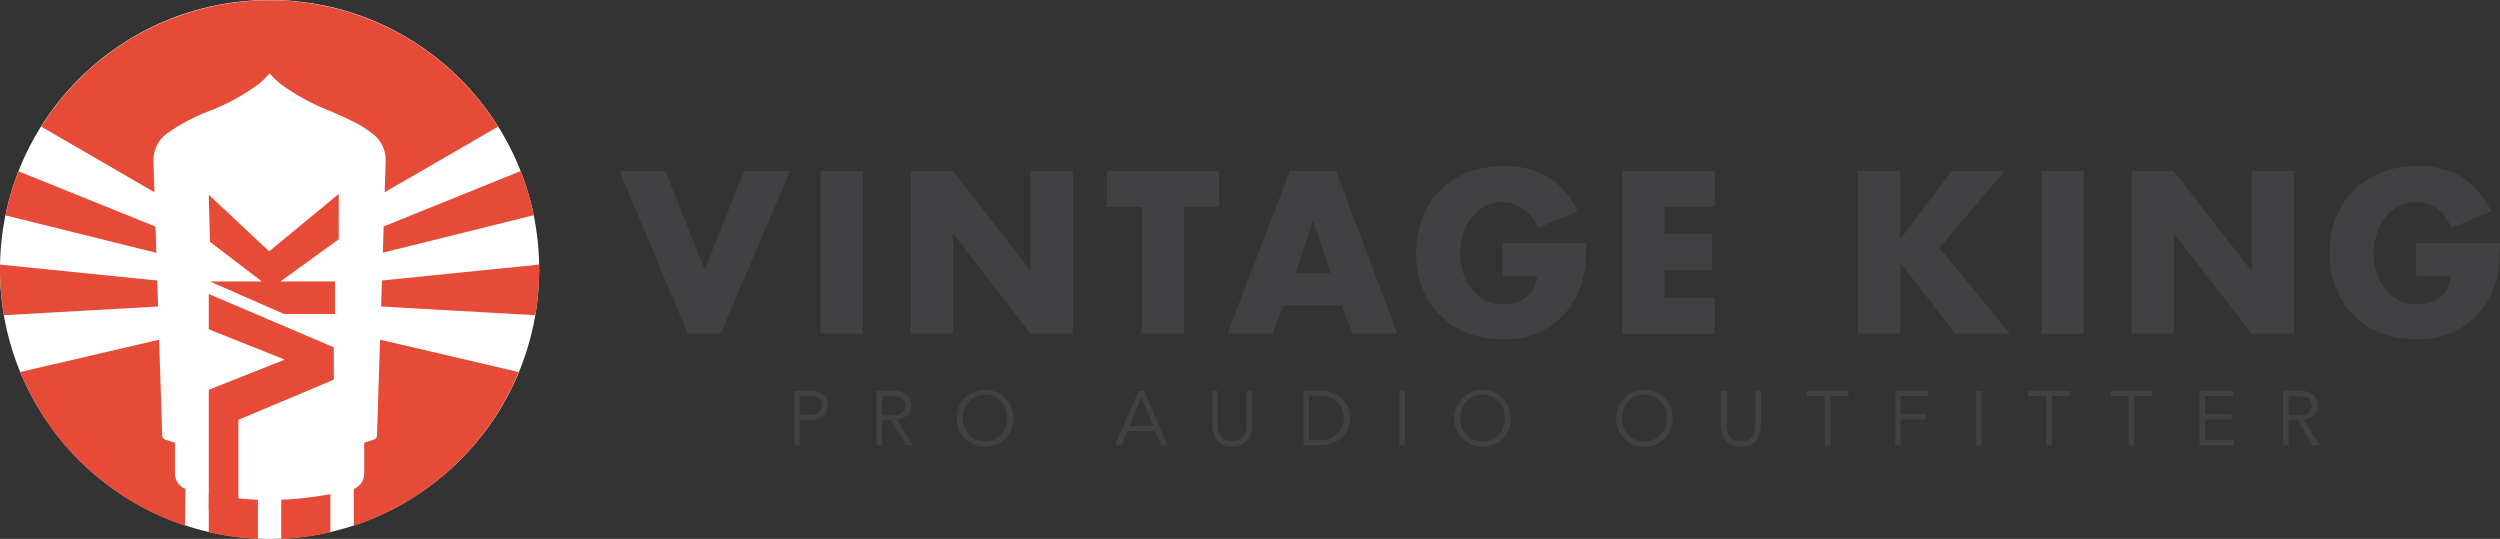 <svg id="Layer_1" data-name="Layer 1" xmlns="http://www.w3.org/2000/svg" viewBox="0 0 333.84 71.96"><rect x="0" y="0" width="333.84" height="71.96" fill="#333333" stroke="none"/><title>VintageKing_PAO_Logo_Horizontal</title><ellipse cx="36" cy="35.98" rx="36" ry="35.98" style="fill:#fff"/><path d="M142.08,88.74h2.1a2.86,2.86,0,0,1,1.75.48,2,2,0,0,1,0,2.91,2.8,2.8,0,0,1-1.75.49h-1.37V96h-.73Zm.73,3.2H144a2.81,2.81,0,0,0,.83-.1,1.57,1.57,0,0,0,.55-.27.9.9,0,0,0,.3-.4,1.38,1.38,0,0,0,0-1,1,1,0,0,0-.3-.4,1.42,1.42,0,0,0-.55-.28,3.23,3.23,0,0,0-.83-.09h-1.19Z" transform="translate(-36 -36.54)" style="fill:#414042"/><path d="M153.81,96h-.74V88.74h2.23a2.86,2.86,0,0,1,1.75.48,1.73,1.73,0,0,1,.64,1.46,1.79,1.79,0,0,1-.48,1.27,2.11,2.11,0,0,1-1.38.6L157.92,96H157l-2-3.37h-1.23Zm0-4h1.31a2.9,2.9,0,0,0,.83-.1,1.66,1.66,0,0,0,.55-.27,1,1,0,0,0,.3-.4,1.38,1.38,0,0,0,0-1,1.06,1.06,0,0,0-.3-.4,1.5,1.5,0,0,0-.55-.28,3.34,3.34,0,0,0-.83-.09h-1.31Z" transform="translate(-36 -36.54)" style="fill:#414042"/><path d="M171.32,92.36a3.79,3.79,0,0,1-.29,1.53,3.63,3.63,0,0,1-.79,1.2,3.82,3.82,0,0,1-1.2.8,4.16,4.16,0,0,1-3,0,3.7,3.7,0,0,1-2-2,4.29,4.29,0,0,1,0-3,3.56,3.56,0,0,1,.8-1.2,3.52,3.52,0,0,1,1.19-.8,4.16,4.16,0,0,1,3,0,3.66,3.66,0,0,1,1.2.8,3.53,3.53,0,0,1,.79,1.2A3.78,3.78,0,0,1,171.32,92.36Zm-.8,0a3.67,3.67,0,0,0-.2-1.19,3.22,3.22,0,0,0-.59-1,3.06,3.06,0,0,0-3.44-.68,2.91,2.91,0,0,0-.93.68,3,3,0,0,0-.59,1,3.51,3.51,0,0,0,0,2.39,3,3,0,0,0,.59,1,2.91,2.91,0,0,0,.93.68,3,3,0,0,0,1.25.26,2.91,2.91,0,0,0,2.19-.94,3.22,3.22,0,0,0,.59-1A3.68,3.68,0,0,0,170.52,92.36Z" transform="translate(-36 -36.54)" style="fill:#414042"/><path d="M185.75,96h-.86l3.16-7.25h.71L191.92,96h-.86l-.8-1.91h-3.71Zm1.08-2.58H190L188.4,89.6Z" transform="translate(-36 -36.54)" style="fill:#414042"/><path d="M203.2,93.29a4.7,4.7,0,0,1-.11.95,2.55,2.55,0,0,1-.41.94,2.25,2.25,0,0,1-.81.71,3.3,3.3,0,0,1-2.66,0,2.22,2.22,0,0,1-.8-.71,2.55,2.55,0,0,1-.41-.94,4.7,4.7,0,0,1-.11-.95V88.74h.74V93.2a3.39,3.39,0,0,0,.1.9,2.3,2.3,0,0,0,.27.63,1.63,1.63,0,0,0,.38.4,1.75,1.75,0,0,0,.42.23,1.67,1.67,0,0,0,.41.11l.33,0,.34,0a1.67,1.67,0,0,0,.41-.11,1.75,1.75,0,0,0,.42-.23,1.63,1.63,0,0,0,.38-.4,2.3,2.3,0,0,0,.27-.63,3.86,3.86,0,0,0,.1-.9V88.74h.74Z" transform="translate(-36 -36.54)" style="fill:#414042"/><path d="M210.05,88.74h2.41a4.36,4.36,0,0,1,1.36.23,3.58,3.58,0,0,1,1.22.68,3.44,3.44,0,0,1,.89,1.13,3.86,3.86,0,0,1,0,3.17,3.44,3.44,0,0,1-.89,1.13,3.58,3.58,0,0,1-1.22.68,4.36,4.36,0,0,1-1.36.23h-2.41Zm.74,6.57h1.43a3.67,3.67,0,0,0,1.44-.25,3.1,3.1,0,0,0,1-.66,2.62,2.62,0,0,0,.59-1,3.1,3.1,0,0,0,.2-1.09,3.18,3.18,0,0,0-.2-1.09,2.66,2.66,0,0,0-.59-.94,3,3,0,0,0-1-.66,3.67,3.67,0,0,0-1.44-.25h-1.43Z" transform="translate(-36 -36.54)" style="fill:#414042"/><path d="M223.6,96h-.74V88.74h.74Z" transform="translate(-36 -36.54)" style="fill:#414042"/><path d="M237.74,92.36a4,4,0,0,1-.28,1.53,3.66,3.66,0,0,1-.8,1.2,3.78,3.78,0,0,1-1.19.8,4,4,0,0,1-1.5.28,3.89,3.89,0,0,1-1.5-.28,3.82,3.82,0,0,1-1.2-.8,3.63,3.63,0,0,1-.79-1.2,4.15,4.15,0,0,1,0-3,3.53,3.53,0,0,1,.79-1.2,3.66,3.66,0,0,1,1.2-.8,3.89,3.89,0,0,1,1.5-.28,4,4,0,0,1,1.5.28,3.62,3.62,0,0,1,1.19.8,3.56,3.56,0,0,1,.8,1.2A4,4,0,0,1,237.74,92.36Zm-.8,0a3.42,3.42,0,0,0-.2-1.19,3,3,0,0,0-.59-1,2.84,2.84,0,0,0-.94-.68,2.89,2.89,0,0,0-1.24-.26,2.91,2.91,0,0,0-2.19.94,3,3,0,0,0-.59,1,3.67,3.67,0,0,0,0,2.39,3,3,0,0,0,.59,1,2.91,2.91,0,0,0,2.19.94,2.89,2.89,0,0,0,1.24-.26,2.84,2.84,0,0,0,.94-.68,3,3,0,0,0,.59-1A3.44,3.44,0,0,0,236.94,92.36Z" transform="translate(-36 -36.54)" style="fill:#414042"/><path d="M259.36,92.36a3.79,3.79,0,0,1-.29,1.53,3.63,3.63,0,0,1-.79,1.2,3.82,3.82,0,0,1-1.2.8,3.89,3.89,0,0,1-1.5.28,4,4,0,0,1-1.5-.28,3.78,3.78,0,0,1-1.19-.8,3.66,3.66,0,0,1-.8-1.2,4.29,4.29,0,0,1,0-3,3.56,3.56,0,0,1,.8-1.2,3.62,3.62,0,0,1,1.19-.8,4,4,0,0,1,1.5-.28,3.89,3.89,0,0,1,1.5.28,3.66,3.66,0,0,1,1.2.8,3.53,3.53,0,0,1,.79,1.2A3.78,3.78,0,0,1,259.36,92.36Zm-.8,0a3.67,3.67,0,0,0-.2-1.19,3,3,0,0,0-.59-1,2.91,2.91,0,0,0-2.19-.94,2.89,2.89,0,0,0-1.24.26,2.84,2.84,0,0,0-.94.68,3,3,0,0,0-.59,1,3.67,3.67,0,0,0,0,2.39,3,3,0,0,0,.59,1,2.84,2.84,0,0,0,.94.68,2.89,2.89,0,0,0,1.24.26,2.91,2.91,0,0,0,2.19-.94,3,3,0,0,0,.59-1A3.68,3.68,0,0,0,258.56,92.36Z" transform="translate(-36 -36.54)" style="fill:#414042"/><path d="M271.13,93.29a4.65,4.65,0,0,1-.1.95,2.72,2.72,0,0,1-.41.94,2.34,2.34,0,0,1-.81.71,3.3,3.3,0,0,1-2.66,0,2.34,2.34,0,0,1-.81-.71,2.7,2.7,0,0,1-.4-.94,4.7,4.7,0,0,1-.11-.95V88.74h.74V93.2a3.39,3.39,0,0,0,.1.9,2.3,2.3,0,0,0,.27.63,1.46,1.46,0,0,0,.38.4,1.75,1.75,0,0,0,.42.23,1.73,1.73,0,0,0,.4.11l.34,0,.33,0a1.56,1.56,0,0,0,.41-.11,1.75,1.75,0,0,0,.42-.23,1.46,1.46,0,0,0,.38-.4,1.82,1.82,0,0,0,.27-.63,3.35,3.35,0,0,0,.11-.9V88.74h.73Z" transform="translate(-36 -36.54)" style="fill:#414042"/><path d="M280.42,96h-.74V89.42h-2.43v-.68h5.59v.68h-2.42Z" transform="translate(-36 -36.54)" style="fill:#414042"/><path d="M289.82,96h-.73V88.74h4.37v.68h-3.64v2.46h3.38v.68h-3.38Z" transform="translate(-36 -36.54)" style="fill:#414042"/><path d="M300.63,96h-.73V88.74h.73Z" transform="translate(-36 -36.54)" style="fill:#414042"/><path d="M310,96h-.74V89.42h-2.42v-.68h5.59v.68H310Z" transform="translate(-36 -36.54)" style="fill:#414042"/><path d="M321,96h-.73V89.42h-2.43v-.68h5.59v.68H321Z" transform="translate(-36 -36.54)" style="fill:#414042"/><path d="M330.44,95.31h3.88V96H329.7V88.74h4.5v.68h-3.76v2.46H334v.68h-3.51Z" transform="translate(-36 -36.54)" style="fill:#414042"/><path d="M341.63,96h-.74V88.74h2.23a2.86,2.86,0,0,1,1.75.48,1.73,1.73,0,0,1,.64,1.46A1.79,1.79,0,0,1,345,92a2.09,2.09,0,0,1-1.38.6L345.74,96h-.9l-2-3.37h-1.23Zm0-4h1.31a2.86,2.86,0,0,0,.83-.1,1.66,1.66,0,0,0,.55-.27.9.9,0,0,0,.3-.4,1.38,1.38,0,0,0,0-1,1,1,0,0,0-.3-.4,1.5,1.5,0,0,0-.55-.28,3.29,3.29,0,0,0-.83-.09h-1.31Z" transform="translate(-36 -36.54)" style="fill:#414042"/><path d="M130.1,72.57l5.27-13.18h6.13L132.23,81.1h-4.38l-9.13-21.71h6.14Z" transform="translate(-36 -36.54)" style="fill:#414042"/><path d="M151.22,81.1h-5.64V59.39h5.64Z" transform="translate(-36 -36.54)" style="fill:#414042"/><path d="M157.63,59.39h5.64l10.34,13.27h0V59.39h5.65V81.1h-5.65L163.33,67.79h-.06V81.1h-5.64Z" transform="translate(-36 -36.54)" style="fill:#414042"/><path d="M194.11,81.1h-5.64V64.17H183.8V59.39h15v4.78h-4.67Z" transform="translate(-36 -36.54)" style="fill:#414042"/><path d="M207.4,77.32l-1.5,3.78h-6l8.35-21.71h6.16L222.6,81.1h-6l-1.41-3.78Zm3.94-11.23h-.06L209,73h4.69Z" transform="translate(-36 -36.54)" style="fill:#414042"/><path d="M247.85,69c-.06,3.17-.29,5.88-2.22,8.58a10.48,10.48,0,0,1-8.95,4.27c-6.83,0-11.58-4.64-11.58-11.46,0-7.06,4.78-11.69,11.78-11.69,4.46,0,7.92,2,9.79,6.07L241.31,67a4.89,4.89,0,0,0-4.69-3.46c-3.71,0-5.64,3.54-5.64,6.85s2,6.8,5.73,6.8c2.44,0,4.32-1.27,4.55-3.77h-4.61V69Z" transform="translate(-36 -36.54)" style="fill:#414042"/><path d="M258.27,64.17v3.62h6.36v4.78h-6.36v3.75H265V81.1H252.63V59.39H265v4.78Z" transform="translate(-36 -36.54)" style="fill:#414042"/><path d="M296.62,59.39h7L295,69.66l9.41,11.44h-7.31l-7.29-9.42h-.05V81.1h-5.65V59.39h5.65v9h.05Z" transform="translate(-36 -36.54)" style="fill:#414042"/><path d="M314.24,81.1h-5.65V59.39h5.65Z" transform="translate(-36 -36.54)" style="fill:#414042"/><path d="M320.64,59.39h5.64l10.34,13.27h.06V59.39h5.64V81.1h-5.64L326.34,67.79h-.06V81.1h-5.64Z" transform="translate(-36 -36.54)" style="fill:#414042"/><path d="M369.84,69c-.06,3.17-.29,5.88-2.22,8.58a10.48,10.48,0,0,1-8.95,4.27c-6.82,0-11.58-4.64-11.58-11.46,0-7.06,4.78-11.69,11.78-11.69,4.46,0,7.92,2,9.79,6.07L363.3,67a4.89,4.89,0,0,0-4.69-3.46c-3.71,0-5.64,3.54-5.64,6.85s2,6.8,5.73,6.8c2.45,0,4.32-1.27,4.55-3.77h-4.61V69Z" transform="translate(-36 -36.54)" style="fill:#414042"/><path d="M56.62,62.21,56.49,58a4.41,4.41,0,0,1,1.9-3.7,25.16,25.16,0,0,1,5.5-2.91,28.36,28.36,0,0,0,6.68-3.65A11.11,11.11,0,0,0,72,46.33a11.8,11.8,0,0,0,1.43,1.39,28.23,28.23,0,0,0,6.69,3.65c1,.46,2.07.9,3,1.38a14.36,14.36,0,0,1,2.48,1.53,4.41,4.41,0,0,1,1.9,3.7l-.13,4.23,15.14-8.76a36,36,0,0,0-61,0Z" transform="translate(-36 -36.54)" style="fill:#e64b38"/><path d="M73.56,108.5a35.37,35.37,0,0,0,6.56-.89v-5.09a45.19,45.19,0,0,1-6.56.75Z" transform="translate(-36 -36.54)" style="fill:#e64b38"/><path d="M63.88,107.61a35.37,35.37,0,0,0,6.56.89v-5.23a45.19,45.19,0,0,1-6.56-.75Z" transform="translate(-36 -36.54)" style="fill:#e64b38"/><path d="M86.89,77.47l20.59,1.16a37,37,0,0,0,.52-6.09c0-.22,0-.44,0-.67L87,74Z" transform="translate(-36 -36.54)" style="fill:#e64b38"/><path d="M87.23,66.78l-.11,3.5,20.15-5a35.4,35.4,0,0,0-1.75-5.89Z" transform="translate(-36 -36.54)" style="fill:#e64b38"/><path d="M86.75,81.9l-.41,12.79a.61.61,0,0,1-.42.55c-.42.15-.85.28-1.28.41v4.11a2.24,2.24,0,0,1-1.39,2.07v4.91a36,36,0,0,0,22-20.52Z" transform="translate(-36 -36.54)" style="fill:#e64b38"/><path d="M60.75,101.83a2.24,2.24,0,0,1-1.39-2.07V95.65c-.43-.13-.86-.26-1.29-.41a.6.6,0,0,1-.41-.55L57.25,81.9,38.7,86.22a36,36,0,0,0,22,20.52Z" transform="translate(-36 -36.54)" style="fill:#e64b38"/><path d="M38.48,59.41a35.4,35.4,0,0,0-1.75,5.89l20.15,5-.11-3.5Z" transform="translate(-36 -36.54)" style="fill:#e64b38"/><path d="M57,74,36,71.87c0,.23,0,.45,0,.67a37,37,0,0,0,.52,6.09l20.59-1.16Z" transform="translate(-36 -36.54)" style="fill:#e64b38"/><polygon points="27.88 43.97 38.02 48.02 31.83 50.48 31.83 50.48 27.88 52.05 27.88 57.72 27.88 68.17 31.83 68.17 31.83 56.06 44.57 50.7 44.57 46.38 27.88 39.26 27.88 43.97" style="fill:#e64b38"/><polygon points="37.49 37.55 45.24 31.95 45.23 25.9 35.94 33.56 27.88 26.01 28.04 32.3 34.92 37.55 34.92 37.59 28.04 37.59 37.93 41.93 44.73 41.93 44.73 37.59 37.49 37.59 37.49 37.55" style="fill:#e64b38"/></svg>